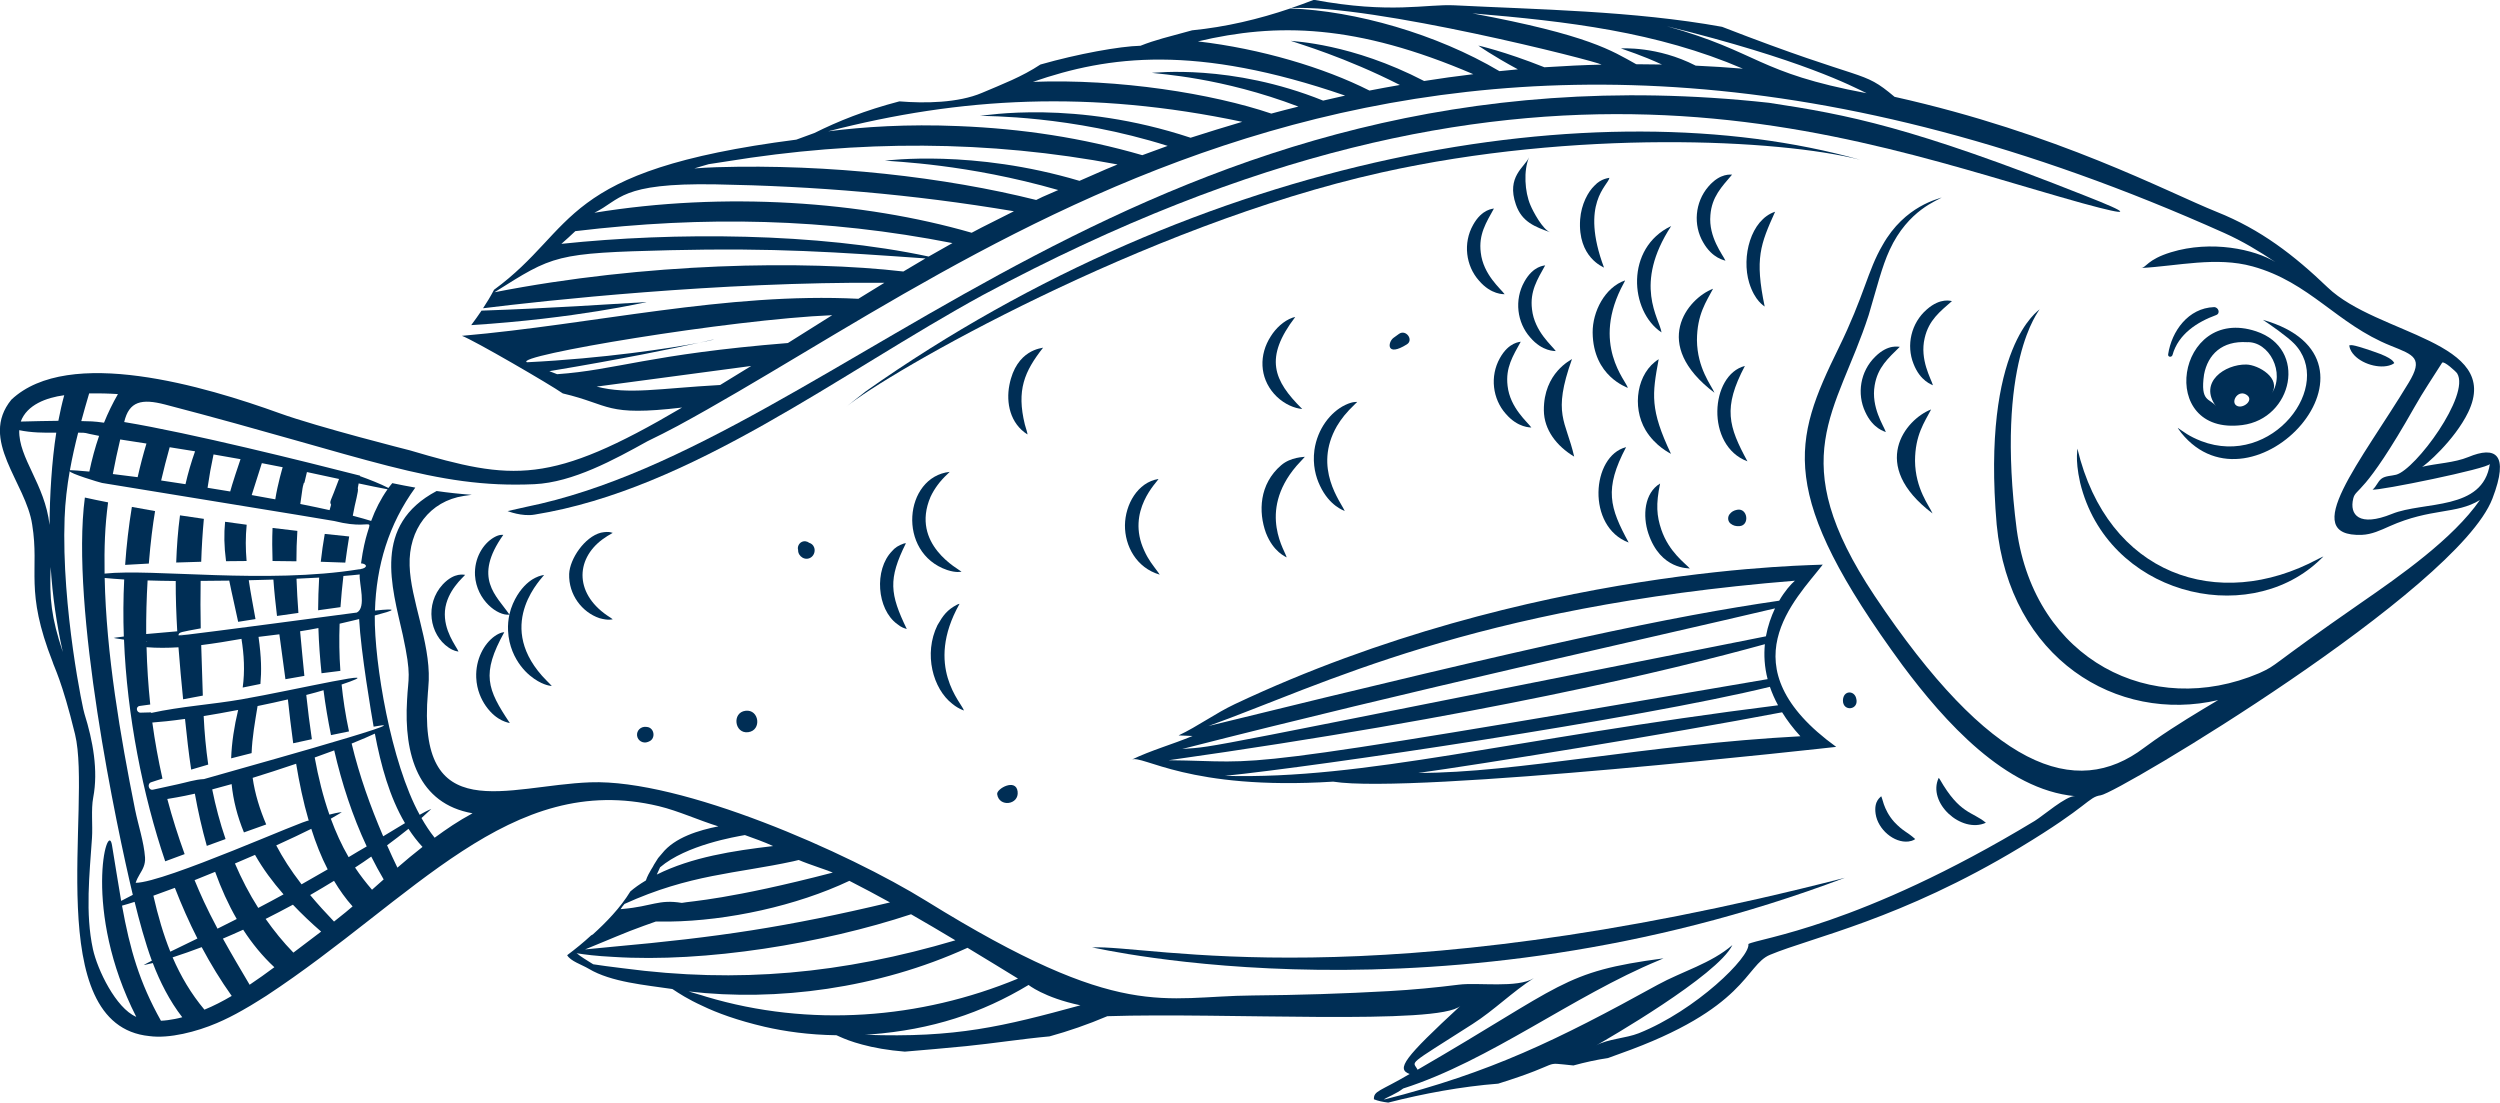 <?xml version="1.0" encoding="UTF-8"?> <!-- Generator: Adobe Illustrator 24.3.0, SVG Export Plug-In . SVG Version: 6.00 Build 0) --> <svg xmlns="http://www.w3.org/2000/svg" xmlns:xlink="http://www.w3.org/1999/xlink" id="Layer_1" x="0px" y="0px" viewBox="0 0 263.9 116.41" style="enable-background:new 0 0 263.9 116.41;" xml:space="preserve"> <style type="text/css"> .st0{fill:#BBD5FF;} .st1{fill:#002E55;} .st2{display:none;} .st3{display:inline;} </style> <g> <path class="st1" d="M250.56,37.11c2.16,0.72,2.09,1.15,2.18,1.21c0,0-0.14,0.16-0.56,0.27c-1.29,0.35-3.28-0.32-3.98-1.51 c-0.23-0.4-0.2-0.64-0.2-0.64C248.24,36.49,247.94,36.2,250.56,37.11z"></path> <path class="st1" d="M230.25,45.69c-0.28-0.36-0.37-0.53-0.37-0.53c0.64,0.43,1.16,0.88,2.48,1.4c7.52,2.88,14.14-5.91,9.78-10.32 c-0.66-0.68-2.47-1.96-3.27-2.48C253.61,37.96,237.83,55.07,230.25,45.69z"></path> <path class="st1" d="M219.29,47.36c3.19,13.36,14.86,17.31,25.4,11.65c0.41-0.21,0.57-0.27,0.57-0.27s-0.16,0.17-0.56,0.54 c-7.68,7.06-22.27,3.4-25.12-8.32c-0.3-1.34-0.35-2.25-0.34-2.82C219.26,47.58,219.29,47.36,219.29,47.36z"></path> <path class="st1" d="M238.15,34.97c-8.4-2.79-10.56,11.06-1.46,9.9C242.02,44.2,243.66,36.8,238.15,34.97z M237.07,41.63 c0.95,0.52-0.17,1.48-0.85,1.25C235.37,42.59,236.15,41.13,237.07,41.63z M239.77,41.59c1.12-1.65-1.39-3.09-2.65-3.11 c-2.27-0.04-5.05,1.88-3.21,4.39c-0.63-0.86-1.68-0.37-1.25-3.34c0.4-2.12,1.91-3.57,4.52-3.41 C239.53,36.01,241.29,39.36,239.77,41.59z"></path> <path class="st1" d="M142,42.75c0.82-0.39,1.18-0.31,1.26-0.32c0,0-0.06,0.08-0.23,0.23c-0.94,0.9-1.45,1.56-1.9,2.31 c-2.57,4.46,0.46,8.07,0.82,8.98c-0.08-0.07-1.6-0.51-2.62-2.69c-0.43-0.9-0.79-2.18-0.58-3.76 C139.07,45.26,140.46,43.49,142,42.75z"></path> <path class="st1" d="M175.09,37.92c-0.69,3.72-0.93,5.29,1.3,9.99c-0.09-0.07-1.64-0.78-2.68-2.5 C172.23,42.92,172.8,39.34,175.09,37.92z"></path> <path class="st1" d="M178.38,60.01c-0.08-0.05-3.09,0.17-4.38-3.7c-0.62-1.86-0.43-4.27,1.24-5.27c-0.46,2.21-0.36,3.42,0.13,4.87 C176.18,58.29,177.93,59.49,178.38,60.01z"></path> <path class="st1" d="M171.65,47.2c-2.34,4.43-1.73,6.38,0.27,10.07C167.46,55.61,167.98,48.13,171.65,47.2z"></path> <path class="st1" d="M184.19,38.63c-2.34,4.43-1.73,6.38,0.27,10.07C180.01,47.04,180.53,39.56,184.19,38.63z"></path> <path class="st1" d="M166.17,48.2c-1.85-1.11-3.18-2.83-3.2-4.87c-0.04-4.01,2.92-5.35,2.97-5.43 C163.84,43.78,165.3,44.37,166.17,48.2z"></path> <path class="st1" d="M159.14,40.73c0.26,2.34,2.12,3.83,2.51,4.4c-0.08-0.03-1.39,0.07-2.7-1.45c-1.39-1.56-1.7-3.96-0.62-5.88 c0.95-1.71,2.12-1.69,2.2-1.73C159.71,37.57,158.91,38.79,159.14,40.73z"></path> <path class="st1" d="M122.25,60.41c0.12,0.16,0.17,0.25,0.17,0.25c-2.48-0.72-3.69-3.05-3.67-5.22c0.03-2.19,1.34-4.53,3.54-4.88 c-0.07,0.26-3.46,3.36-1.5,7.57C121.24,59.13,121.69,59.64,122.25,60.41z"></path> <path class="st1" d="M100.25,49.81c0,0-0.07,0.08-0.23,0.23c-0.81,0.75-1.39,1.55-1.79,2.4c-2.16,5.04,3.05,7.68,3.27,7.91 c-0.08,0-0.54,0.14-1.52-0.18C94.64,58.35,95.43,50.34,100.25,49.81z"></path> <path class="st1" d="M63.43,56.23c0.99-0.2,1.25,0.06,1.25,0.02c-0.48,0.28-0.68,0.39-1.09,0.69c-2.9,2.15-2.95,5.89,0.84,8.25 c0.14,0.09,0.22,0.15,0.25,0.18c-0.06,0.01-0.46,0.15-1.41-0.12c-1.82-0.62-3.26-2.46-3.19-4.67 C60.15,58.99,61.71,56.68,63.43,56.23z"></path> <path class="st1" d="M52.21,67.16c0.35-0.25,0.61-0.34,0.78-0.39c0.17-0.04,0.24-0.03,0.24-0.03c-2.44,4.4-1.81,6,0.59,9.59 c-0.08-0.05-1.36-0.13-2.54-1.81c-0.47-0.68-0.95-1.67-1.01-2.99C50.19,69.59,51.1,67.95,52.21,67.16z"></path> <path class="st1" d="M46.97,64.47c-0.17,2.1,1.16,3.69,1.43,4.31c-0.17-0.04-0.48-0.04-1.04-0.42c-2.03-1.36-2.54-4.6-0.62-6.67 c1.27-1.34,2.28-0.99,2.36-1.01C48.92,60.93,47.17,62.34,46.97,64.47z"></path> <path class="st1" d="M52.14,56.73c0.61-0.35,0.92-0.26,0.99-0.27c-3.26,4.59-0.7,6.42,0.64,8.41c0.19-0.84,0.52-1.51,0.84-2.04 c1.29-2.05,2.74-2.1,2.82-2.14c-0.01,0.16-5.22,4.99-0.21,10.65c0.36,0.39,0.62,0.65,0.79,0.82c0.17,0.16,0.23,0.26,0.23,0.26 s-0.09-0.01-0.33-0.06c-0.24-0.05-0.62-0.17-1.13-0.46c-0.51-0.3-1.17-0.77-1.81-1.61c-0.62-0.82-1.26-2.06-1.34-3.71 c-0.03-0.62,0.03-1.19,0.14-1.7c-1.23,0.16-3.47-1.52-3.63-4.15C50.05,58.94,50.97,57.41,52.14,56.73z"></path> <path class="st1" d="M101.04,63.82c0.18-0.08,0.25-0.08,0.25-0.08c-3.74,6.64,0.27,10.49,0.46,11.26c0,0-0.09-0.02-0.29-0.12 c-0.2-0.09-0.53-0.25-0.94-0.59c-2.03-1.57-3.05-5.26-1.56-8.3C99.55,64.97,99.96,64.39,101.04,63.82z"></path> <path class="st1" d="M94.16,58.18c0.29-0.35,0.69-0.62,1.26-0.81c0.15-0.03,0.21-0.03,0.21-0.03c-1.89,3.8-1.7,5.35,0.09,9.06 c-0.25-0.09-0.53-0.13-1.02-0.53C92.55,64.29,92.26,60.13,94.16,58.18z"></path> <path class="st1" d="M133.63,56.25c-0.8-2.2-0.72-5.14,1.61-7.14c1.02-0.88,2.42-0.86,2.5-0.89c-0.07,0.07-0.83,0.89-0.89,0.97 c-4.21,4.93-1.02,9.2-1.04,9.65C135.73,58.76,134.43,58.3,133.63,56.25z"></path> <path class="st1" d="M204.77,82.27c2.12,3.7,3.42,3.37,4.86,4.58c-2.59,1.18-6.22-2.12-4.98-4.74 C204.65,82.11,204.7,82.15,204.77,82.27z"></path> <path class="st1" d="M198.56,84.06c0.14-0.02,0.19,1.36,1.39,2.7c0.98,1.04,1.3,0.99,2.22,1.81c-0.02,0-0.18,0.19-0.72,0.26 c-1.52,0.17-3.22-1.28-3.46-2.92C197.78,84.47,198.57,84.14,198.56,84.06z"></path> <path class="st1" d="M73.79,36.18c1.04-0.23,1.59-0.36,1.59-0.36C75.32,35.86,74.76,35.99,73.79,36.18z"></path> <path class="st1" d="M136.45,33.53c0.19-0.06,0.27-0.06,0.27-0.06c-3.28,4.3-2.31,6.68,0.74,9.7c0,0-0.1,0-0.31-0.04 c-0.85-0.15-1.88-0.67-2.67-1.57c-1.52-1.73-1.6-4.11-0.33-6.07C134.66,34.68,135.48,33.87,136.45,33.53z"></path> <path class="st1" d="M176.41,23.86c-4.05,6.2-1.23,9.75-1.02,11.23C172.02,32.85,171.54,26.17,176.41,23.86z"></path> <path class="st1" d="M186.28,32.36c-0.07-0.08-1.03-0.57-1.63-2.49c-0.85-2.77,0.17-6.68,2.73-7.52 C185.83,25.8,185.22,27.27,186.28,32.36z"></path> <path class="st1" d="M171.41,29.88c-3.55,6.48,0.33,10.39,0.42,11.07c-0.05-0.07-3.66-1.2-3.71-5.84c-0.02-2.23,1.3-4.78,3.42-5.51 C171.55,29.61,171.51,29.7,171.41,29.88z"></path> <path class="st1" d="M180.83,30.48c-0.7,1.34-1.69,2.69-1.7,5.43c0.03,2.96,1.52,4.77,1.85,5.55 C174.19,36.33,178.13,31.51,180.83,30.48z"></path> <path class="st1" d="M202.15,48.65c0.03,2.96,1.52,4.77,1.85,5.55c-6.79-5.12-2.85-9.94-0.15-10.98 C203.15,44.57,202.16,45.91,202.15,48.65z"></path> <path class="st1" d="M161.53,35.62c-1.39-1.56-1.7-3.96-0.62-5.88c0.95-1.71,2.12-1.69,2.2-1.73c-0.82,1.49-1.63,2.72-1.39,4.65 c0.26,2.34,2.12,3.83,2.51,4.4C164.14,37.04,162.83,37.14,161.53,35.62z"></path> <path class="st1" d="M156.12,29.62c-1.39-1.56-1.7-3.96-0.62-5.88c0.95-1.71,2.12-1.69,2.2-1.73c-0.82,1.49-1.63,2.72-1.39,4.65 c0.26,2.34,2.12,3.83,2.52,4.4C158.73,31.04,157.42,31.14,156.12,29.62z"></path> <path class="st1" d="M182.84,18.43c-1.1,1.3-2.14,2.34-2.29,4.28c-0.21,2.34,1.31,4.17,1.59,4.81c-0.07-0.05-1.38-0.21-2.36-1.95 c-1.05-1.8-0.88-4.21,0.56-5.88C181.62,18.2,182.76,18.46,182.84,18.43z"></path> <path class="st1" d="M203.17,35.68c-0.55,2.29,0.69,4.32,0.87,4.99c-0.07-0.06-1.33-0.4-2.05-2.27c-0.78-1.94-0.26-4.3,1.41-5.74 c1.47-1.29,2.57-0.87,2.65-0.88C204.78,32.9,203.61,33.78,203.17,35.68z"></path> <path class="st1" d="M197.89,40.68c-0.4,2.32,0.96,4.27,1.18,4.93c-0.07-0.05-1.36-0.32-2.18-2.14c-0.89-1.89-0.53-4.27,1.06-5.82 c1.39-1.38,2.51-1.02,2.59-1.04C199.33,37.81,198.21,38.76,197.89,40.68z"></path> <path class="st1" d="M110.11,36.7c-1.99,2.53-2.81,4.49-1.93,8.1c0.38,1.25,0.24,0.9,0.28,1.06c-1.84-1.16-2.27-3.35-1.91-5.21 C107.28,36.85,110.04,36.76,110.11,36.7z"></path> <path class="st1" d="M53.58,53.95c0,0,0.63-0.14,1.95-0.44c33.43-6.77,66.06-49.77,131.2-42.66c8.34,1.26,15.07,2.55,33.35,9.8 c4.88,1.91,5.16,2.29-0.27,0.8c-24.95-6.95-58.44-21.22-116.05,9.69C88.68,39.37,73,51.65,56.44,54.32 C55.11,54.56,53.58,53.95,53.58,53.95z"></path> <path class="st1" d="M166.8,23.16c0.12-1.61,0.84-2.93,1.53-3.58c0.69-0.74,1.48-0.78,1.56-0.81c-0.13,0.83-3.13,2.63-0.57,9.48 C169.27,28.19,166.52,27.19,166.8,23.16z"></path> <path class="st1" d="M196.37,16.87c-8.57-2.19-30.12-3.22-50.56,1.34c-25.12,5.61-52.21,21.19-56.46,24.72c0,0,0.57-0.48,2.04-1.62 C126.86,16.31,168.68,9.08,196.37,16.87z"></path> <path class="st1" d="M196.37,16.87c0.29,0.07,0.57,0.15,0.83,0.23C196.93,17.02,196.65,16.95,196.37,16.87z"></path> <path class="st1" d="M163.64,24.52c-1.59-0.58-2.98-1.07-3.62-2.92c-1.04-2.98,0.94-3.95,1.39-5c-0.6,1.4-0.46,3.66,0.14,5.05 C161.84,22.35,162.85,24.23,163.64,24.52z"></path> <path class="st1" d="M192.41,59.6c-0.07,0.09-30.81-0.02-62.07,14.73c-2.05,0.97-3.88,2.33-5.93,3.3c0.49,0,0.98,0.06,1.48,0.06 c-2.11,0.88-4.39,1.51-6.43,2.5c1.14-0.56,6.01,3.28,21.27,2.32c8.37,1.35,53.02-3.66,53.1-3.67 C182.04,70.32,189.59,63.26,192.41,59.6z M129.29,81.9c9.65-0.97,43.82-6.04,57.54-9.4c0.22,0.64,0.5,1.29,0.86,1.95 C159.05,78.05,144.2,82.3,129.29,81.9z M123.37,80.25c32.86-4.65,52.77-9.44,62.93-12.25c-0.11,1.14-0.05,2.38,0.29,3.69 C127.57,81.83,134.26,80.35,123.37,80.25z M187.81,63.41c-11.42,1.66-24.75,4.5-60.25,13.23c12.01-4.32,27.81-12.57,61.91-15.34 C189.04,61.67,188.4,62.4,187.81,63.41z M186.41,67.17c-61.05,12.12-57.78,11.63-61.61,11.89c24.34-6.23,49.13-11.66,62.57-14.84 C186.97,65.07,186.61,66.07,186.41,67.17z M190.05,77.72c-16.23,0.86-29.9,3.88-40.33,3.87c6.2-0.85,26.23-4.08,38.4-6.4 C188.63,76.02,189.26,76.86,190.05,77.72z"></path> <path class="st1" d="M144.15,74.68c0,0,0,0.01,0.01,0.01c-0.03,0.01-0.07,0.02-0.1,0.03C144.09,74.7,144.12,74.69,144.15,74.68z"></path> <path class="st1" d="M49.74,34.32c0.38-0.51,0.74-1.01,1.09-1.53c7.56-0.26,13.28-0.67,17.46-0.91 C68.13,31.9,60.82,33.62,49.74,34.32z"></path> <path class="st1" d="M36.86,56.63c-0.15,0.92-0.29,1.84-0.41,2.76c-0.86-0.03-1.72-0.06-2.59-0.09c0.11-0.99,0.25-1.97,0.42-2.94 C35.14,56.46,36,56.55,36.86,56.63z"></path> <path class="st1" d="M16.37,53.95c-0.25,1.5-0.47,3.2-0.66,5.54c-0.84,0.04-1.67,0.09-2.5,0.14c0.14-2.05,0.38-4.1,0.71-6.12 C14.73,53.66,15.55,53.81,16.37,53.95z"></path> <path class="st1" d="M31.39,56.04c-0.07,1.06-0.1,2.13-0.1,3.21c-0.84-0.01-1.68-0.02-2.52-0.03c-0.04-1.17-0.05-2.34,0-3.49 C29.65,55.84,30.52,55.94,31.39,56.04z"></path> <path class="st1" d="M7.92,77.5c1.81,7.42-3.62,30.73,7.85,31.87c2.1,0.29,5.01-0.47,7.11-1.37c0.92-0.39,1.83-0.85,2.72-1.36 c0.59-0.33,1.16-0.67,1.74-1.04c0.27-0.16,0.52-0.32,0.78-0.49C43.69,94.88,53.85,81.33,69.55,85.1c2.1,0.51,4.17,1.48,6.28,2.13 c-2.03,0.4-4.61,1.16-5.95,2.87c-0.14,0.17-0.28,0.33-0.41,0.48c-0.11,0.16-0.2,0.32-0.29,0.46c-0.11,0.16-0.19,0.31-0.26,0.45 c-0.06,0.1-0.13,0.2-0.19,0.31c-0.15,0.26-0.41,0.7-0.55,1.14c-0.69,0.41-1.21,0.79-1.64,1.16c-1.06,1.74-2.6,3.31-3.95,4.53 c-0.06,0.05-0.12,0.07-0.18,0.1c-0.81,0.75-1.66,1.44-2.54,2.1c0.36,0.63,1.51,0.98,2.29,1.44c2.36,1.41,5.99,1.71,8.81,2.13 c0.03,0.02,0.07,0.04,0.1,0.06c0.59,0.39,1.54,1.02,3.08,1.72c1.53,0.74,3.67,1.53,6.58,2.21c2.1,0.48,4.62,0.85,7.57,0.89 c0.11,0.05,0.23,0.1,0.4,0.18c0.45,0.2,1.17,0.5,2.3,0.8c1.23,0.34,2.76,0.61,4.51,0.75c2.16-0.18,4.32-0.37,6.47-0.58 c2.89-0.29,5.85-0.76,8.81-1.03c1.99-0.55,4.03-1.25,6.1-2.13c12.32-0.41,35.03,0.98,37.27-1.09c-5.97,5.52-6.8,6.66-5.36,7.19 c-3.14,1.85-3.8,1.76-3.77,2.67c0.45,0.18,0.95,0.28,1.51,0.35c3.75-0.96,7.75-1.7,11.61-2c7.35-2.3,4.31-2.27,7.94-1.92 c1.2-0.33,2.43-0.6,3.67-0.79c0.43-0.16,0.86-0.32,1.26-0.46c13.43-4.76,13.2-9.34,15.82-10.43c4.46-1.86,13.79-3.73,26.41-11.34 c7.33-4.42,7.15-5.3,8.5-5.5c1.83-0.26,37.62-21.62,41.35-31.32c1.83-4.77,0.29-5.56-2.53-4.39c-1.51,0.62-3.32,0.66-4.91,1.04 c0.27-0.07,3.43-2.77,4.88-5.76c3.64-7.54-9.59-8.15-14.83-13.18c-3.56-3.41-7.05-6.11-11.7-7.97c-5.24-2.1-16.78-8.3-34.02-12.15 c-3.55-2.99-2.67-1.35-18.21-7.39c-9.31-1.69-19.65-1.83-28.24-2.27c-2.99-0.15-6.69,0.93-14.85-0.58 c-0.79,0.31-1.58,0.59-2.38,0.87c8.61-0.39,32.13,5.58,32.76,5.97c-1.81,0.04-3.9,0.14-6.04,0.28c-4.31-1.71-6.98-2.29-6.98-2.29 s1.44,1.03,4.18,2.51c-0.66,0.06-1.31,0.12-1.95,0.19c-6.67-3.95-15.23-6.36-22.07-6.62c-3.36,1.14-6.82,1.96-10.37,2.31 c-2.54,0.7-3.87,1-5.45,1.63c-2.19,0.05-6.64,0.86-10.56,1.98c-1.98,1.31-4.03,2.08-6.19,3c-2.49,1.06-6.02,1.11-8.7,0.89 c-3.66,0.96-6.44,2.08-8.97,3.34l-1.91,0.7c-25.31,3.26-22.98,9.31-31.91,15.85c-0.35,0.67-0.74,1.32-1.16,1.95 c6.35-0.79,24.94-2.82,42.37-2.69c-0.94,0.57-1.85,1.14-2.75,1.69c-13.94-0.7-28,2.71-41.85,3.91c1.21,0.43,9.38,5.18,10.65,6.08 c5.1,1.2,4.44,2.45,12.59,1.49c-13.94,8.22-17.87,7.73-28.73,4.52c-0.08-0.02-9.69-2.45-13.76-3.92 c-7.84-2.83-22.25-7.13-28.31-1.43c-3.46,4.24,1.55,8.75,2.2,13.2c0.79,4.89-0.83,6.86,2.16,14.49C5.68,70.35,6.54,71.84,7.92,77.5 z M5.35,59.85c0.19,3.04,0.62,6.03,1.28,8.98C5.41,65.16,5.21,63.19,5.35,59.85z M6.78,41.72c-0.25,0.89-0.44,1.79-0.62,2.7 c-1.33,0.01-2.65,0.05-3.97,0.08C2.84,42.73,4.89,41.97,6.78,41.72z M8.25,45.67c1.18,0.03,0.24-0.03,2.21,0.34 c-0.42,1.22-0.76,2.48-1.03,3.77c-1.06-0.1-1.71-0.14-2.05-0.15C7.62,48.29,7.92,46.97,8.25,45.67z M12.45,41.6 c-0.56,0.97-1.05,1.98-1.47,3.02c-1.11-0.16-1.51-0.15-2.4-0.17c0.27-0.98,0.54-1.95,0.83-2.92C10.5,41.51,11.58,41.54,12.45,41.6z M12.69,46.39c0.77,0.13,1.69,0.27,2.77,0.43c-0.35,1.16-0.66,2.35-0.93,3.55c-0.99-0.13-1.86-0.24-2.62-0.33 C12.14,48.82,12.4,47.6,12.69,46.39z M62.98,40.81c0.3-0.03,16.03-2.14,16.32-2.18c-1.13,0.7-2.23,1.37-3.28,2.01 C69.53,41,66.39,41.68,62.98,40.81z M87.85,33.27c-0.76,0.48-3.93,2.47-4.68,2.94c-14.63,1.18-18.16,2.86-24.36,3.29 c-0.27-0.1-0.55-0.21-0.82-0.32c7.83-1.3,13.28-2.44,15.8-3c-3.02,0.58-10.04,1.66-18.16,2.06C54.04,37.58,77.03,33.72,87.85,33.27 z M52.2,30.85c6.23-3.92,6.37-4.14,18.59-4.44c10.98-0.26,17.57,0.21,26.9,0.87c-0.8,0.47-1.57,0.92-2.33,1.38 C84.97,27.45,68.12,27.73,52.2,30.85z M60.73,24.4c13.65-1.63,26.44-1.36,39.81,1.26c-0.85,0.47-1.69,0.95-2.51,1.42 c-11.75-2.52-26.83-2.6-38.77-1.34C59.76,25.3,60.25,24.86,60.73,24.4z M75.51,19.46c10.53,0.19,20.68,1.02,31.52,2.84 c-3.9,1.96-3.76,1.89-4.46,2.27C91,21.23,76.44,20.22,62.74,22.46C65.54,21.1,65.37,19.29,75.51,19.46z M117.97,17.36 c-1.04,0.41-0.92,0.38-4.02,1.73c-11.31-3.36-20.25-2.13-20.54-2.14c0.93,0.12,8.66,0.34,18.3,3.11c-2.05,0.89-1.6,0.69-2.33,1.05 c-9.58-2.4-21.8-3.82-33.73-3.46c-0.83,0.03-1.61,0.07-2.36,0.13c0.5-0.16,1.01-0.3,1.52-0.45c0.55-0.09,1.14-0.18,1.82-0.28 C90.69,14.76,104.31,14.78,117.97,17.36z M131.13,12.86c-1.22,0.35-4.25,1.29-5.45,1.68c-12.27-4.06-21.71-2.31-22.23-2.32 c0.63,0.06,9.52-0.07,19.81,3.18c-0.33,0.13-2.6,0.95-2.68,0.98c-6.35-1.84-12.7-2.8-19.4-3.07c-5.44-0.23-10,0.08-13.76,0.55 C101.4,10.25,115.11,9.48,131.13,12.86z M141.99,10.09c-0.78,0.17-1.55,0.35-2.32,0.53c-9.74-3.92-17.84-2.91-18.09-2.93 c0.77,0.13,7.34,0.46,15.48,3.56c-0.96,0.24-1.92,0.48-2.86,0.74c-6.24-2.11-16.11-3.69-25.16-3.35 C117.04,5.87,126.21,4.66,141.99,10.09z M155.52,7.83c-1.76,0.21-3.49,0.45-5.19,0.72c-7.68-3.98-13.76-4.17-14.08-4.24 c0.85,0.31,5.74,1.72,11.52,4.66c-1.08,0.19-2.15,0.38-3.21,0.59c-4.81-2.43-11.49-4.42-18.11-5.19 C134.77,2.4,143.12,2.51,155.52,7.83z M155.42,1.41c10.03,0.84,19.5,1.95,28.56,5.84c-1.63-0.14-3.3-0.24-4.98-0.32 c-4.08-2.09-7.81-1.81-7.9-1.82c0.55,0.21,2.16,0.7,4.33,1.7c-0.89-0.02-1.8-0.03-2.71-0.03C170.15,5.36,167.77,3.71,155.42,1.41z M197.04,9.84c-11.61-2.17-11.3-4.33-21.08-7.07C190.2,6.28,195.54,9.11,197.04,9.84z M252.49,54.25c-3.45,1.4-4.51,0.11-4.08-1.63 c0.28-1.14,1.09-0.15,6.47-9.66c0.95-1.68,1.89-3.05,2.91-4.67c0.16-0.25,1.48,0.94,1.59,1.13c1.4,2.28-4.39,10.14-6.44,10.69 c-0.48,0.13-1.14,0.11-1.55,0.42c-0.41,0.31-0.53,0.83-0.94,1.15c0.61,0.15,12.31-2.24,12.38-2.71 C262.1,53.96,255.86,52.88,252.49,54.25z M91.32,109.23c0,0,0.01,0,0.01,0l0.01,0c0.19-0.01,0.39-0.02,0.59-0.04 c6.44-0.5,11.7-2.24,16.65-5.22c-0.08-0.05,1.61,1.34,5.47,2.15C105.87,108.35,100.95,109.58,91.32,109.23z M72.67,104.65 c0.02,0.01,0.03,0,0.05,0.01c9.23,1.08,19.94-0.3,29.39-4.6c0.01,0,0.01-0.01,0.02-0.01c1.63,0.98,4.52,2.75,5.33,3.25 c-10.32,4.28-22,5.17-32.89,1.92C73.85,104.98,73.2,104.83,72.67,104.65z M60.97,100.64c0.75,0.12,1.95,0.28,3.76,0.37 c9.77,0.63,22.16-1.43,31.44-4.5c1.54,0.89,3.11,1.8,4.68,2.75c-11.93,3.53-22.9,4.57-35.09,2.95c-1.38-0.16-2.39-0.31-3.14-0.42 c-0.12-0.08-0.25-0.15-0.37-0.23c-0.28-0.19-0.93-0.55-1.39-0.95C60.9,100.62,60.94,100.63,60.97,100.64z M66.51,98.27 c1.04-0.4,1.94-0.72,2.71-0.99h0c0.01,0,0.01,0,0.02,0c0.44,0,0.92,0,1.42,0c6.17-0.08,13.42-1.66,19-4.3 c1.42,0.72,2.85,1.49,4.29,2.28c-10.93,2.61-18.31,3.69-29.19,4.67c-1.28,0.12-2.26,0.21-2.99,0.29c-0.01,0-0.01,0-0.01,0 C62.83,99.8,64.33,99.14,66.51,98.27z M83.73,90.92c0.21-0.05,0.39-0.09,0.58-0.14c1.06,0.46,3.25,1.15,3.6,1.33 c-10.95,2.85-14.96,3.01-15.94,3.2c-2.46-0.4-3.08,0.36-6.25,0.64c-0.08,0.01-0.14,0.01-0.21,0.02c0.12-0.19,0.26-0.38,0.41-0.55 C72.82,92.28,77.75,92.22,83.73,90.92z M78.63,88.15c0.86,0.31,2.11,0.75,2.98,1.16c-4.25,0.5-8.58,1.17-12.28,3.01 c0.09-0.19,0.23-0.52,0.35-0.77C72.44,89.19,77.68,88.32,78.63,88.15z M45.53,85.39c-0.07,0.04-0.29,0.09-1.23,0.62 c-3.04-5.52-4.79-16.04-4.74-21.04c2.1-0.55,2.62-0.79,0.02-0.52c0.14-4.73,1.44-9.1,4.26-12.98c-0.81-0.14-1.62-0.3-2.43-0.47 c-0.13,0.17-0.28,0.33-0.41,0.51c-0.84-0.44-2.1-0.93-3-1.25c0-0.02,0.01-0.03,0.01-0.05c-5.75-1.47-17.88-4.5-24.9-5.66 c0.51-2.2,1.85-2.49,4.31-1.85c21.39,5.58,28.42,8.89,38.99,8.41c4.06-0.19,8.45-2.6,11.93-4.53c0.03-0.01,0.05-0.02,0.08-0.04 c1-0.49,2.04-1,3.11-1.58c33.16-17.97,78.99-58.15,163.28-20.36c1.89,0.85,3.65,1.9,5.37,3.06c-2.17-1.34-6.75-2.34-11.02-1.03 c-2.5,0.77-2.61,1.63-3.14,1.66c3.87-0.21,7.93-1.23,11.76-0.17c6.08,1.68,8.88,6.09,14.6,8.38c2.47,0.99,3.45,1.3,1.88,3.9 c-5.02,8.3-11.76,16.29-4.95,16.06c1.05-0.04,1.99-0.49,2.93-0.91c4.4-1.96,7.05-1.23,9.54-2.77c-2.81,4.07-8.46,8.03-12.56,10.86 c-10.09,7-8.63,6.45-10.74,7.42c-11.36,4.83-23.66-1.38-25.59-15.12c-2.29-17.77,2.39-23.14,2.41-23.29 c-0.03,0.11-6.16,3.83-4.53,22.73c1.37,14.18,12.72,21,23.38,18.52c-2.15,1.28-4.41,2.63-6.72,4.24c-0.36,0.25-0.72,0.52-1.08,0.78 c-7.28,5.53-16.28,2.21-28.47-16.03c-9.72-14.61-3.96-19.3-0.62-29.64c0.84-2.82,1.39-5.1,2.21-6.87c1.95-4.24,5.13-5.24,5.5-5.54 c-0.22,0.14-3.89,0.82-6.25,5.04c-1.59,2.71-1.9,5.28-4.65,10.89c-4.79,9.79-6.59,15.26,6.77,33.47c4.4,5.9,10.85,13.13,18.2,13.8 c-0.9-0.08-3.42,2.11-4.25,2.61c-18.57,11.23-29.19,12.39-30.23,13c0.23,1.35-5.54,7.01-11.58,9.42c-1.33,0.53-3.28,0.6-4.48,1.28 c1-0.56,12.82-7.38,14.37-10.59c-2.24,1.94-5.31,2.78-7.88,4.19c-10.66,5.88-17.67,9.27-28.82,12.1c-0.01-0.01-0.02-0.01-0.03-0.02 c-0.03,0.01-0.05,0.01-0.08,0.02c0.32-0.2,1.36-0.61,2.06-1.15c9.17-2.93,17.9-9.77,27-13.53c0.34-0.14,0.48-0.21,0.48-0.21 c-10.73,1.42-10.46,2.79-25.96,11.76c-0.49-0.99-1.36-0.25,5.81-4.83c2.27-1.45,4.19-3.39,6.46-4.84 c-1.71,1.09-5.89,0.43-7.91,0.69c-2.45,0.31-4.89,0.54-7.37,0.68c-4.79,0.27-9.59,0.42-14.39,0.46 c-9.57,0.07-13.76,2.85-34.45-9.97c-8.27-5.12-25.81-12.88-35.48-12.53c-8.82,0.33-18.36,4.88-17.14-9.49 c-0.01,0.08,0.06-0.57,0.09-1.28c0.14-4.05-1.93-8.55-2.02-12.11c-0.13-3.8,2.13-6.81,5.72-7.35c0.29-0.04,0.56-0.08,0.84-0.12 c-1.24-0.09-2.47-0.22-3.71-0.4c-6.79,3.6-4.73,10.04-3.57,15.2c0.95,4.41,0.56,4.43,0.45,6.87c-0.35,5.79,1.19,10.95,6.91,11.95 c-1.57,0.85-2.71,1.64-4,2.58c-0.51-0.64-0.97-1.34-1.39-2.08C45.33,85.6,45.45,85.45,45.53,85.39z M17.91,47.21 c0.82,0.13,1.72,0.27,2.68,0.43c-0.4,1.13-0.74,2.29-1.01,3.47c-0.92-0.14-1.77-0.27-2.57-0.39 C17.28,49.54,17.59,48.37,17.91,47.21z M22.54,47.97c0.89,0.15,1.84,0.32,2.85,0.5c-0.07,0.16-0.97,2.9-1.09,3.41 c-0.12-0.02-0.81-0.14-2.39-0.39C22.08,50.3,22.29,49.13,22.54,47.97z M27.64,48.89c0.77,0.15,1.51,0.29,2.2,0.43 c-0.01,0.03-0.53,1.77-0.78,3.39c-0.78-0.14-1.61-0.29-2.49-0.45C26.58,52.23,27.63,48.92,27.64,48.89z M34.95,53.28 c-0.05,0.19-0.11,0.38-0.16,0.57c-0.88-0.2-1.91-0.41-3.09-0.65c0.32-2.11,0.17-1.48,0.38-2.24c0.02,0,0.03,0.01,0.05,0.01 c0-0.02,0.27-1.12,0.27-1.14c1.29,0.27,2.42,0.52,3.39,0.73C34.88,53.06,34.75,52.88,34.95,53.28z M37.77,51.52 c0.03-0.16,0.06-0.33,0.09-0.49c0.96,0.2,2.29,0.49,3.05,0.62c-0.72,1.02-1.29,2.14-1.73,3.34c-0.44-0.14-1.07-0.32-1.94-0.55 C37.49,52.98,37.88,51.84,37.77,51.52z M40.86,89.23c0.73-0.54,1.48-1.11,2.26-1.74c0.44,0.68,0.93,1.32,1.48,1.91 c-0.92,0.72-1.8,1.45-2.65,2.19C41.57,90.81,41.21,90.02,40.86,89.23z M40.45,88.28c-1.36-3.17-2.52-6.41-3.33-9.79 c1.12-0.45,1.91-0.8,2.45-1.05c0.64,3.37,1.55,6.69,3.18,9.45C42.12,87.26,41.37,87.72,40.45,88.28z M33.58,64.42 c0.79-0.11,1.57-0.22,2.36-0.33c0.08-1.1,0.18-2.2,0.31-3.29c0.68-0.05,1.25-0.11,1.72-0.16c-0.08,0.95,0.73,3.49-0.3,4.02 c-29.5,3.92-14.32,1.76-18.83,2.4c0.04-0.35,0.23-0.33,2.35-0.73c-0.03-1.67-0.04-3.34-0.01-5.01c0.94,0,1.94-0.01,3.02-0.03 c0.29,1.46,0.64,2.9,0.94,4.35c0.61-0.1,1.22-0.2,1.83-0.29c-0.24-1.36-0.51-2.73-0.71-4.1c0.92-0.02,1.79-0.05,2.6-0.07 c0.09,1.29,0.23,2.57,0.38,3.84c0.75-0.11,1.51-0.22,2.26-0.32c-0.09-1.21-0.16-2.42-0.2-3.61c0.87-0.04,1.67-0.08,2.39-0.12 C33.62,62.13,33.59,63.28,33.58,64.42z M15.43,66.93c-0.01-1.89,0.04-3.77,0.15-5.66c0.87,0.03,1.86,0.05,2.97,0.06 c-0.01,1.78,0.06,3.55,0.16,5.31C17.4,66.75,16.31,66.85,15.43,66.93z M15.55,67.72c-0.04,0.01-0.08,0.02-0.12,0.03 c0-0.01,0-0.02,0-0.03C15.47,67.72,15.51,67.72,15.55,67.72z M21.53,82.24c-0.93,0.04-1.88,0.36-2.78,0.55 c-3.41,0.74-2.44,0.54-2.62,0.57c-0.44,0.1-0.62-0.63-0.19-0.78c0.4-0.14,0.81-0.26,1.21-0.39c-0.44-1.96-0.8-3.93-1.07-5.92 c0.84-0.06,1.96-0.17,3.45-0.38c0.19,1.84,0.38,3.56,0.65,5.35c0.6-0.18,1.19-0.36,1.8-0.53c-0.24-1.68-0.4-3.39-0.48-5.12 c1.07-0.17,2.28-0.39,3.64-0.65c-0.42,1.75-0.68,3.45-0.74,5.11c0.72-0.19,1.44-0.37,2.16-0.55c0.06-1.67,0.36-3.32,0.63-4.97 c1.22-0.25,2.27-0.48,3.2-0.7c0.16,1.44,0.33,3,0.56,4.63c0.66-0.15,1.31-0.29,1.97-0.43c-0.23-1.53-0.42-3.09-0.59-4.67 c0.71-0.18,1.32-0.35,1.82-0.5c0.2,1.58,0.47,3.16,0.79,4.74c0.63-0.13,1.27-0.26,1.9-0.39c-0.4-1.88-0.62-3.41-0.78-4.95 c5.81-1.95-4.86,0.57-10.53,1.56c-3.15,0.55-6.44,0.75-9.57,1.44c0-0.02,0-0.04-0.01-0.06c-0.37,0.01-0.75,0.03-1.11,0.03 c-0.46,0.01-0.55-0.66-0.08-0.71c0.37-0.05,0.73-0.1,1.1-0.15c-0.21-2.01-0.34-4.03-0.39-6.05c1.1,0.09,2.23,0.08,3.37,0.01 c0.14,1.87,0.31,3.7,0.49,5.49c0.69-0.12,1.39-0.26,2.08-0.39c-0.06-1.78-0.12-3.56-0.17-5.33c1.42-0.18,2.85-0.41,4.25-0.66 c0.27,1.68,0.37,3.38,0.13,5.14c0.62-0.13,1.25-0.25,1.87-0.38c0.12-1.34,0.11-2.78-0.2-4.97c0.77-0.09,1.51-0.18,2.2-0.27 c0.22,1.64,0.44,3.22,0.64,4.74c0.67-0.12,1.33-0.24,2-0.35c-0.13-1.35-0.31-3.1-0.45-4.71c0.69-0.11,1.34-0.22,1.93-0.34 c0.05,1.62,0.17,3.21,0.33,4.77c0.66-0.09,1.33-0.17,1.99-0.25c-0.12-1.69-0.14-3.34-0.08-4.98c1-0.22,1.78-0.43,2.06-0.49 c0.18,3.48,1.32,10.17,1.53,11.36C45.83,75.5,21.9,82.1,21.53,82.24z M14.26,85.47c-1.56-7.79-3.05-16.49-3.21-24.46 c0.53,0.05,1.21,0.11,2.06,0.16c-0.1,2.02-0.11,4.03-0.04,6.02C12.3,67.28,12,67.34,12,67.34s0.3,0.08,1.09,0.18 c0.31,7.97,1.99,16.45,4.35,23.4c0.68-0.25,1.37-0.51,2.05-0.76c-0.69-1.91-1.31-3.85-1.83-5.82c1.54-0.25,2.42-0.45,2.91-0.56 c0.33,1.84,0.75,3.7,1.26,5.51c0.66-0.24,1.32-0.48,1.98-0.72c-0.58-1.7-1.05-3.45-1.41-5.24c0.61-0.16,1.3-0.35,2.05-0.56 c0.17,1.72,0.61,3.42,1.3,5.1c0.78-0.28,1.57-0.56,2.35-0.84c-0.67-1.58-1.19-3.22-1.43-4.92c1.44-0.45,2.86-0.9,4.59-1.49 c0.33,1.99,0.75,4.03,1.33,6.01c-0.08-0.28-15.24,6.56-18.27,6.56c0.11-0.34,0.26-0.62,0.42-0.89c0.31-0.53,0.62-1.01,0.57-1.79 C15.19,88.86,14.59,87.1,14.26,85.47z M18.46,93.72c0.71,1.83,1.5,3.62,2.38,5.35c-1.74,0.84-1.48,0.71-2.86,1.39 c-0.73-1.81-1.3-3.77-1.79-5.91C16.86,94.31,17.61,94.04,18.46,93.72z M22.71,92.03c0.63,1.75,1.38,3.42,2.28,4.98 c-0.72,0.37-1.4,0.7-2.03,1.02c-1.2-2.26-1.79-3.6-2.42-5.12C21.23,92.64,21.94,92.35,22.71,92.03z M29.93,94.41 c-0.94,0.52-1.83,0.99-2.67,1.43c-0.95-1.49-1.76-3.06-2.46-4.69c0.75-0.32,1.46-0.62,2.12-0.91 C27.78,91.75,28.76,93.06,29.93,94.41z M29.16,89.24c1.52-0.69,2.74-1.27,3.7-1.75c0.47,1.49,1.04,2.94,1.73,4.28 c-0.85,0.49-1.77,1.02-2.76,1.58C30.64,91.8,29.86,90.56,29.16,89.24z M37.48,91.58c0.62-0.4,1.19-0.79,1.71-1.16 c0.41,0.82,0.85,1.63,1.31,2.41c-0.42,0.37-0.83,0.73-1.23,1.09C38.62,93.17,38.02,92.39,37.48,91.58z M36.8,90.48 c-0.75-1.29-1.36-2.65-1.88-4.06c0.84-0.47,1.16-0.69,1.16-0.69s-0.32,0-1.31,0.26c-0.67-1.92-1.17-3.94-1.55-6.03 c0.75-0.27,1.44-0.52,2.06-0.75c0.8,3.48,1.92,6.91,3.43,10.14C38.11,89.69,37.48,90.07,36.8,90.48z M35.26,97.28 c-0.87-0.91-1.72-1.84-2.52-2.8c0.9-0.52,1.74-1.02,2.52-1.5c0.58,0.97,1.23,1.89,1.96,2.7C37.12,95.78,36,96.71,35.26,97.28z M30.97,100.56c-1.09-1.12-2.05-2.31-2.93-3.56c0.9-0.45,1.86-0.95,2.88-1.5c0.94,0.99,1.94,1.94,2.98,2.84 c-0.64,0.48-1.27,0.97-1.9,1.44C31.65,100.04,31.31,100.3,30.97,100.56z M23.53,99.08c0.67-0.28,1.38-0.6,2.14-0.94 c0.94,1.45,2.03,2.79,3.29,3.96c-0.9,0.67-1.7,1.24-2.61,1.85C25.39,102.33,24.44,100.72,23.53,99.08z M21.58,106.58 c-1.41-1.68-2.49-3.51-3.36-5.52c1.01-0.32,2.11-0.72,3.07-1.08c0.96,1.8,2.01,3.52,3.17,5.15 C23.51,105.69,22.54,106.19,21.58,106.58z M12.88,95.6c0.37-0.1,0.81-0.23,1.33-0.4c0.48,1.95,1.12,4.32,1.82,6.21 c-0.56,0.28-0.79,0.42-0.86,0.46c0.1-0.02,0.09,0,0.96-0.21c0.76,1.99,1.78,4.01,3.11,5.72c-0.25,0.07-0.51,0.13-0.77,0.18 c-0.51,0.1-1,0.17-1.48,0.19C14.72,103.7,13.72,100.24,12.88,95.6z M9.71,88.46c0.09-1.31-0.11-3.02,0.13-4.27 c0.55-2.86-0.04-6.03-0.92-8.83c-0.09-0.07-2.45-11.19-2.1-20.68c0.06-1.69,0.26-3.34,0.54-4.95c-0.04,0.23,3.11,1.19,3.41,1.25 c0.29,0.06,24.23,3.94,24.52,4.02c5.21,1.32,3.66-1.76,2.82,4.47c0.61,0.03,0.79,0.47-0.08,0.61c0,0.01,0,0.02,0,0.02 c-0.03,0-0.06-0.01-0.1-0.01c-9.82,1.59-21.76-0.09-26.89,0.46c-0.04-2.77,0.03-4.97,0.37-7.52c-0.35-0.07-2.16-0.43-2.45-0.51 c-1.54,11.61,3.37,34.87,5.06,41.94c-0.49,0.25-0.9,0.46-1.23,0.64c-0.34-1.94-0.63-3.9-0.97-5.9c-0.47-2.78-3.16,6.9,2.56,18.13 c-0.01,0-0.02,0-0.02,0c-2.13-0.93-4.07-4.95-4.55-7.14C8.99,96.41,9.45,92.29,9.71,88.46z M2.03,45.41 c1.29,0.27,2.6,0.28,3.91,0.26c-0.48,3.04-0.69,6.68-0.71,9.74C4.74,51.1,1.95,48.37,2.03,45.41z"></path> <path class="st1" d="M21.52,54.77c-0.14,1.5-0.23,3.01-0.28,4.53c-0.88,0.02-1.76,0.05-2.64,0.08c0.06-1.68,0.18-3.35,0.4-4.98 C19.84,54.52,20.68,54.64,21.52,54.77z"></path> <path class="st1" d="M26.04,55.39c-0.13,1.32-0.12,2.54-0.01,3.83c-0.72,0-1.44,0.01-2.17,0.02c-0.21-1.62-0.22-2.89-0.1-4.16 C24.52,55.19,25.28,55.29,26.04,55.39z"></path> <path class="st1" d="M78.69,75.03c1.46-0.19,1.75,2.07,0.29,2.26C77.53,77.48,77.24,75.22,78.69,75.03z"></path> <path class="st1" d="M68.19,76.73c0.04,0,0.08,0.01,0.12,0.01c0.78,0.09,0.93,1.24,0.2,1.53c-0.04,0.02-0.08,0.03-0.12,0.05 c-0.5,0.2-1.07-0.12-1.14-0.66C67.18,77.12,67.65,76.67,68.19,76.73z"></path> <path class="st1" d="M107.42,83.55c0.18,1.42-1.97,1.7-2.16,0.28C105.19,83.25,107.24,82.13,107.42,83.55z"></path> <path class="st1" d="M84.59,57.23c0.28-0.16,0.59-0.11,0.83,0.07c0.22,0.07,0.41,0.21,0.51,0.46c0.15,0.36,0.03,0.8-0.27,1.04 c-0.62,0.48-1.44-0.06-1.41-0.74C84.15,57.75,84.32,57.38,84.59,57.23z"></path> <path class="st1" d="M195.93,73.68c0.39,1.28-1.42,1.5-1.39,0.24C194.58,72.87,195.71,72.86,195.93,73.68z"></path> <path class="st1" d="M183.61,55.54c-0.36,0.02-0.63-0.04-0.92-0.26c-0.3-0.23-0.35-0.67-0.13-0.98c0.22-0.29,0.46-0.42,0.82-0.49 C184.49,53.6,184.73,55.47,183.61,55.54z"></path> <path class="st1" d="M147.09,35.67c0.19-0.14,0.39-0.28,0.58-0.42c0.73-0.53,1.59,0.63,0.84,1.1 C146.31,37.73,146.48,36.13,147.09,35.67z"></path> <path class="st1" d="M233.93,33.26c-2,0.73-3.99,2.01-4.6,4.21c-0.08,0.28-0.51,0.24-0.46-0.07c0.37-2.45,2.13-4.88,4.83-4.98 C234.17,32.4,234.43,33.08,233.93,33.26z"></path> <path class="st1" d="M194.74,92.66c-42.63,16.1-79.11,7.35-79.46,7.35C121.42,99.7,144.44,105.6,194.74,92.66z"></path> </g> </svg> 